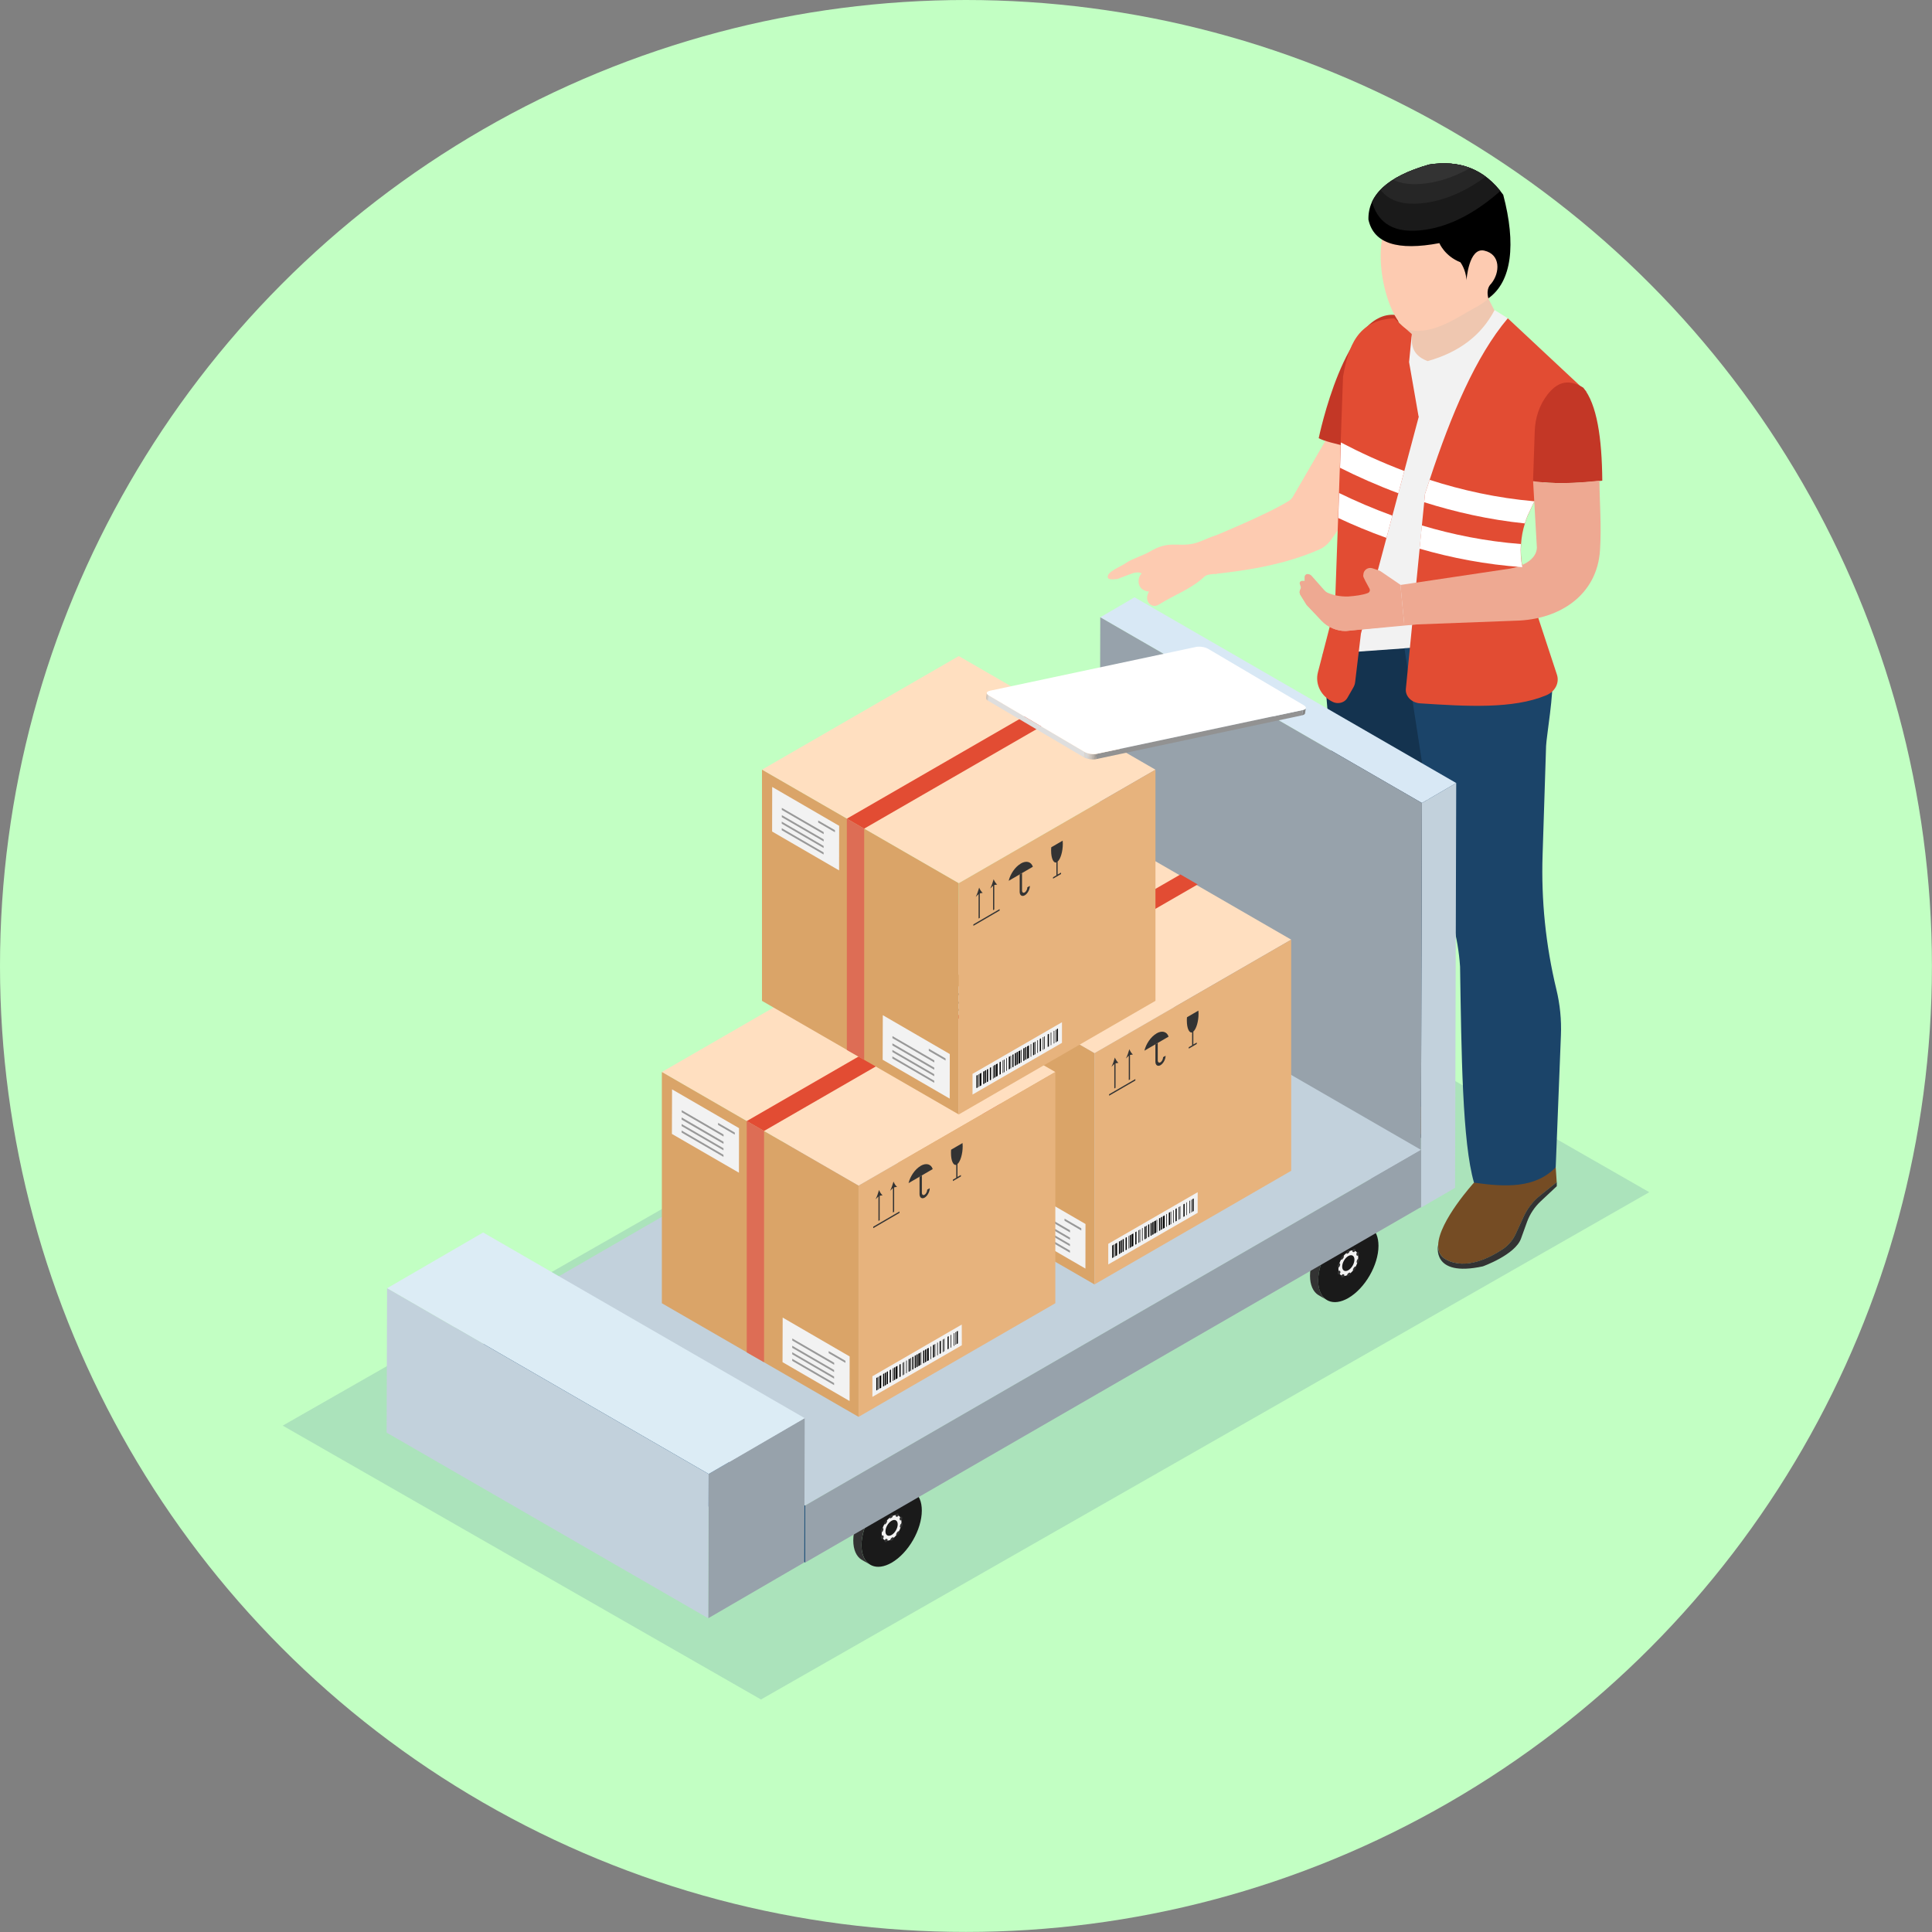 <?xml version="1.0" encoding="UTF-8"?>
<svg xmlns="http://www.w3.org/2000/svg" xmlns:xlink="http://www.w3.org/1999/xlink" viewBox="0 0 270.89 270.89">
  <rect x="0" y="0" width="270.89" height="270.89" fill="#808080" stroke="none"/>
  <defs>
    <style>
      .cls-1 {
        fill: none;
      }

      .cls-2 {
        clip-path: url(#clippath);
      }

      .cls-3 {
        fill: #f2f2f2;
      }

      .cls-4 {
        fill: #ffdfc0;
      }

      .cls-5 {
        fill: #e7b37d;
      }

      .cls-6 {
        fill: #eea992;
      }

      .cls-7 {
        fill: #fff;
      }

      .cls-8 {
        fill: #999;
      }

      .cls-9 {
        fill: #97a2ab;
      }

      .cls-10 {
        fill: #929292;
      }

      .cls-11 {
        fill: #c2d1dc;
      }

      .cls-12 {
        fill: #8a8a8a;
      }

      .cls-13 {
        fill: #b8b8b8;
      }

      .cls-14 {
        fill: #9e9e9e;
      }

      .cls-15 {
        fill: #c2c2c2;
      }

      .cls-16 {
        fill: #b3b3b3;
      }

      .cls-17 {
        fill: #8f8f8f;
      }

      .cls-18, .cls-19 {
        fill: #c33726;
      }

      .cls-20, .cls-21 {
        fill: #333;
      }

      .cls-22 {
        fill: #858585;
      }

      .cls-23 {
        fill: #bdbdbd;
      }

      .cls-24 {
        fill: #daa468;
      }

      .cls-25 {
        fill: #ccc;
      }

      .cls-26 {
        fill: #c7c7c7;
      }

      .cls-27 {
        fill: #dedede;
      }

      .cls-28 {
        fill: #dcecf5;
      }

      .cls-29 {
        fill: #d1d1d1;
      }

      .cls-30 {
        fill: #c2ffc3;
      }

      .cls-31 {
        fill: #d6d6d6;
      }

      .cls-32 {
        fill: #dd6d55;
      }

      .cls-33 {
        fill: #d8e8f5;
      }

      .cls-34 {
        fill: #e24c33;
      }

      .cls-35 {
        fill: #adadad;
      }

      .cls-36 {
        fill: #a8a8a8;
      }

      .cls-37 {
        fill: #124673;
      }

      .cls-38 {
        fill: #14334f;
      }

      .cls-39 {
        fill: #1b4469;
      }

      .cls-40, .cls-41 {
        fill: #1a1a1a;
      }

      .cls-42 {
        fill: #a3a3a3;
      }

      .cls-43 {
        fill: #949494;
      }

      .cls-44 {
        fill: #754c24;
      }

      .cls-45 {
        fill: #5f83a1;
        mix-blend-mode: multiply;
        opacity: .22;
      }

      .cls-46 {
        clip-path: url(#clippath-1);
      }

      .cls-47 {
        clip-path: url(#clippath-3);
      }

      .cls-48 {
        clip-path: url(#clippath-2);
      }

      .cls-49 {
        fill: #262626;
      }

      .cls-49, .cls-41, .cls-21, .cls-19, .cls-50, .cls-51, .cls-52 {
        fill-rule: evenodd;
      }

      .cls-50 {
        fill: #efc7b0;
      }

      .cls-51 {
        fill: #fdcbb1;
      }

      .cls-53 {
        isolation: isolate;
      }

      .cls-54 {
        clip-rule: evenodd;
      }
    </style>
    <clipPath id="clippath">
      <path class="cls-54" d="m201.82,34.1s.75,1.81,2.94,2.67c0,0,.78,1,.86,2.52,0,0,.31-4.64,2.49-4.15,2.32.52,2.22,3.09.99,4.61-.12.15-.77.65-.42,2.08,3.31-2.33,3.92-7.61,2.09-14.52-2.66-3.7-6.2-4.89-10.38-4.24-5.9,1.68-8.59,4.3-8.52,7.72.73,3.37,4.12,4.4,9.95,3.3h0Z"/>
    </clipPath>
    <clipPath id="clippath-1">
      <path class="cls-1" d="m182.99,100.01l.1-.74c-.02.13-.16.23-.43.29l-.1.74c.27-.06.41-.16.43-.29Z"/>
    </clipPath>
    <clipPath id="clippath-2">
      <path class="cls-1" d="m138.36,97.15l-.1.74c-.02.11.08.24.28.37l.1-.74c-.2-.12-.3-.25-.28-.37Z"/>
    </clipPath>
    <clipPath id="clippath-3">
      <path class="cls-1" d="m152.07,105.44l-.1.74c.43.25,1.2.37,1.71.26l.1-.74c-.51.11-1.27,0-1.71-.26Z"/>
    </clipPath>
  </defs>
  <g class="cls-53">
    <g id="_レイヤー_2" data-name="レイヤー 2">
      <g id="_レイヤー_1-2" data-name="レイヤー 1">
        <g>
          <circle class="cls-30" cx="135.44" cy="135.44" r="135.44"/>
          <g>
            <polygon class="cls-45" points="106.7 238.29 39.64 199.89 164.19 128.75 231.25 167.16 106.7 238.29"/>
            <g>
              <g>
                <path class="cls-51" d="m168.79,75.77l1.55,4.7c4.83-.51,10.02-1.38,14.67-3.44.64-.29,1.18-.74,1.59-1.31,3.27-4.6,4.49-6.45,6.98-11.85,1.43-3.11,4.55-7.5-1.4-9.73-3.05-1.14-4.82,5.08-6.17,7.37,0,0-3.78,6.5-4.72,8.12-.14.24-.33.44-.56.59-3.22,2.01-10.94,5.13-11.95,5.55h0Z"/>
                <path class="cls-19" d="m195.73,44.17c.78,1.75,1.36,4.49,1.49,7.95.22,5.73-1.94,10.02-3.04,11.88-1.7-.42-3.42-.95-5.21-1.37-1.75-.41-3.31-.78-4.07-1.19,0,0,3.73-18.2,10.82-17.27Z"/>
                <path class="cls-51" d="m167.25,76.24c-2.25.45-3.35-.51-6.1,1.14-.71.43-2.52,1.02-3.2,1.51-.87.63-2.82,1.27-2.62,2.09.13.55,2.02-.01,1.21.27-.32.11,2.1-.83,2.43-.92.36-.09.85-.12,1.11.09-.62.49-.82,2.35,1.03,2.53-.81,1.29.34,2.47,1.37,1.82,2.44-1.52,4.39-2.08,6.44-3.95.6-.55,2.39-.09,2.19-.87-.22-.87.51-4.16-.19-4.79-.44-.39-2.26.79-3.67,1.08h0Z"/>
              </g>
              <g>
                <g>
                  <g>
                    <path class="cls-50" d="m207.5,39.54l2.06,4.03-.88,9.19-14.08.25s1.21-5.65,1.29-5.85c.08-.2,4.46-7.5,4.58-7.5s7.04-.12,7.04-.12Z"/>
                    <path class="cls-3" d="m213.74,48.92l-2.34-4.3-1.84-1.15c-1.89,3.63-5.08,5.95-9.38,7.16-1.55-.57-2.43-1.64-2.2-3.58-2.09,3.6-3.75,9.15-5.24,15.5-.26,1.13-.43,2.28-.49,3.44l-3.35,27.53,16.99,4.01,7.84-48.61Z"/>
                    <g>
                      <path class="cls-44" d="m218.28,165.77l-2.29,1.83c-1,.8-1.81,1.83-2.35,3l-1.12,2.44c-.4.86-1.02,1.59-1.81,2.12-1.8,1.2-5.18,2.95-7.95,1.45-.83-.45-1.14-1.18-1.11-2.06.1-3.32,5.02-8.73,5.02-8.73l2.48-2.1,8.98-.05.14,2.1Z"/>
                      <path class="cls-20" d="m218.28,165.77v.55l-2.27,2.13c-.84.79-1.49,1.76-1.89,2.84-.24.66-.53,1.46-.85,2.36-.81,2.29-5.36,3.91-5.36,3.91-7.32,1.58-6.27-3.01-6.27-3.01h0c-.03.87.28,1.6,1.11,2.05,2.76,1.5,6.15-.25,7.95-1.45.79-.53,1.41-1.26,1.81-2.12l1.12-2.44c.54-1.17,1.34-2.2,2.35-3l2.29-1.83Z"/>
                    </g>
                    <g>
                      <path class="cls-20" d="m200.16,157.44l-.42,1.55c-.07.28-.29.5-.57.57l-4.16,1.13c-1.25.36-2.43,1.01-3.43,1.9-.61.54-1.35,1.22-2.17,1.96-2.09,1.92-7.35,1.15-7.35,1.15-7.86-2.29-4.22-6.44-4.22-6.44h.01c-.54.88-.66,1.8-.13,2.7,1.76,3.01,5.99,3.03,8.39,2.76,1.06-.12,2.07-.53,2.94-1.2l2.47-1.9c1.19-.91,2.54-1.54,3.96-1.83l4.68-2.37Z"/>
                      <path class="cls-44" d="m198.71,159.16l-3.23.66c-1.42.29-2.78.91-3.96,1.83l-2.47,1.9c-.87.67-1.89,1.09-2.94,1.2-2.4.27-6.63.25-8.39-2.76-.53-.9-.4-1.82.13-2.71,2.01-3.36,9.81-6.27,9.81-6.27l3.57-.83,8.76,2.8c.4,2.15.32,3.87-1.27,4.18Z"/>
                    </g>
                    <path class="cls-38" d="m186.43,153.98c4.56,1.81,9.08,2.17,13.56,1l1.12-24.24c.02-.42.02-.84,0-1.26l-2.16-38.72-13.47.96,2.29,27.51c.25,3.05.29,6.12.12,9.18l-1.46,25.59Z"/>
                    <path class="cls-39" d="m206.67,165.82c4.39.63,8.59.82,11.46-2.15l.73-18.52c.09-2.16-.13-4.33-.64-6.43h0c-1.49-6.17-2.14-12.51-1.93-18.85l.49-15.28c.04-1.2,1.17-7.97.79-9.11l-.97-4.77-19.68.18,4.87,31.66,1.9,6.88c.55,2,.89,4.04,1.03,6.11.19,12.17.32,24.67,1.95,30.27Z"/>
                    <path class="cls-34" d="m218.3,94.59c.38,1.15-.25,2.38-1.5,2.9-4.68,1.95-11.16,1.55-17.66,1.13-1.22-.08-2.13-1-2.02-2.05l1.93-19.63.32-3.26.03-.35.29-2.91.11-1.16c.21-.67.43-1.33.65-1.98,3.04-9.21,6.48-17.34,10.96-22.65l11.01,10.29-7.27,15.37-.97,2.05c-.14.35-.27.7-.37,1.05-.3.95-.48,1.92-.54,2.89-.08,1.08-.01,2.17.19,3.24.1.54.24,1.07.41,1.6l4.43,13.47Z"/>
                    <path class="cls-34" d="m198.94,58.38l-2.04,7.66-.83,3.12-.84,3.14-.83,3.12-3.58,13.42-.81,6.78c-.03.28-.12.55-.27.8l-.82,1.43c-.27.47-.78.73-1.33.73-.23,0-.47-.05-.69-.15-1.67-.79-2.54-2.5-2.11-4.17l2.39-9.22.44-12.4.12-3.5.12-3.54.12-3.55.33-9.26c.75-4.16,1.97-7.9,7.16-8.16l2.48,2.21-.38,3.93,1.33,7.62Z"/>
                    <path class="cls-18" d="m224.66,67.4c-.05-6-.75-10.72-2.66-13.04-2.23-1.39-3.76-.65-5.02.96-1.14,1.46-1.73,3.28-1.79,5.13l-.24,7.02c2.85.41,6.15.32,9.7-.07Z"/>
                    <path class="cls-6" d="m214.96,67.47l.53,9.32c-.06,1.75-2.19,2.7-3.93,2.96l-15.2,2.27.54,5.6,15.61-.59c6.24-.14,11.43-3.65,11.83-9.88.22-3.47-.06-6.77-.08-9.75-3.55.38-6.44.48-9.29.07Z"/>
                    <g>
                      <path class="cls-7" d="m187.76,69.13c2.3,1.12,4.8,2.2,7.47,3.17l-.83,3.12c-2.4-.86-4.65-1.8-6.76-2.79l.12-3.5Z"/>
                      <path class="cls-7" d="m213.45,79.52c-5.12-.36-9.96-1.3-14.41-2.59l.32-3.26c4.28,1.28,8.95,2.23,13.89,2.61-.08,1.08-.01,2.17.19,3.24Z"/>
                    </g>
                    <g>
                      <path class="cls-6" d="m196.36,82.01l.54,5.6-8.21.87c-1.28,0-2.51-.53-3.39-1.46l-2.1-2.22-.86-1.39c-.08-.12-.11-.26-.11-.39s.03-.26.1-.37c.04-.06.06-.13.06-.2,0-.07,0-.13-.02-.2l-.12-.37c-.07-.21.08-.43.31-.43h.36v-.55c0-.22.18-.41.41-.41s.45.1.59.27l1.76,1.99c.13.15.29.28.47.36.8.36,1.75.54,2.83.53,1.1-.08,2.09-.21,2.81-.49.25-.1.35-.38.23-.61-.33-.59-.92-1.67-.88-1.8,0-.03.01-.1.02-.18.02-.64.66-1.08,1.27-.88l.88.29c.12.04.23.1.33.17l2.76,1.88Z"/>
                      <path class="cls-6" d="m198.65,87.55l-9.97.93c-1.28,0-2.51-.53-3.39-1.46l-2.1-2.22-.86-1.39c-.08-.12-.11-.26-.11-.39s.03-.26.1-.37c.04-.06.06-.13.06-.2.16-.04.33-.05.5,0,.64.16.84.95,1.22,1.72,0,0,.9,1.83,2.87,3.08,1.23.78,2.26.7,5.19.5,1.14-.08,4.79-.25,6.5-.2Z"/>
                    </g>
                    <g>
                      <path class="cls-7" d="m188.01,62.04c2.66,1.39,5.64,2.77,8.89,4l-.83,3.12c-2.95-1.1-5.69-2.32-8.18-3.57l.12-3.55Z"/>
                      <path class="cls-7" d="m215.14,70.29l-.97,2.05c-.14.35-.27.7-.37,1.05-5.04-.52-9.77-1.6-14.11-2.97l.11-1.16c.21-.67.43-1.33.65-1.98,4.5,1.45,9.43,2.55,14.7,3.01Z"/>
                    </g>
                  </g>
                  <g>
                    <g>
                      <path class="cls-20" d="m119.64,216c0,1.3.44,2.23,1.16,2.69h.02s.17.11.17.11l.86.49c-.12-.09-.23-.19-.34-.31-.18-.2-.33-.45-.44-.73-.18-.43-.28-.96-.28-1.58,0-2.7,1.89-5.97,4.23-7.32.5-.29.98-.47,1.42-.54.33-.05.65-.05.93,0,.16.03.31.08.45.14l-.81-.47h-.02s-.27-.17-.27-.17c-.75-.36-1.75-.27-2.85.37-2.34,1.35-4.23,4.63-4.23,7.32Z"/>
                      <path class="cls-40" d="m120.79,216.66c0,.61.1,1.14.28,1.58.12.29.26.53.44.73.11.12.22.22.34.31.13.09.26.17.4.23.74.32,1.71.21,2.77-.4,2.34-1.35,4.23-4.63,4.23-7.32,0-1.24-.4-2.14-1.06-2.62-.12-.08-.24-.16-.37-.21-.14-.06-.29-.11-.45-.14-.29-.06-.6-.06-.93,0-.44.07-.92.25-1.42.54-2.33,1.35-4.23,4.62-4.23,7.32Z"/>
                      <g>
                        <path class="cls-3" d="m125.01,215.83c.77-.44,1.39-1.52,1.39-2.41s-.62-1.25-1.39-.8c-.77.44-1.39,1.52-1.39,2.41s.62,1.25,1.39.8Z"/>
                        <path class="cls-20" d="m124.84,215.93c0-.11.08-.24.17-.3.03-.02.06-.04.1-.06.1-.07.18-.03.18.08,0,.11-.06.24-.16.3-.04.03-.08.05-.12.08h0c-.1.06-.17.01-.17-.1Zm-.65.3s-.07-.01-.1-.02c-.08-.02-.09-.14-.04-.26.06-.12.16-.2.24-.18.03,0,.05.01.08.02.08.01.11.12.06.24-.03.08-.09.15-.15.18-.03.02-.06.03-.09.02Zm1.5-.98c-.06-.06-.04-.19.04-.3.03-.04.05-.07.07-.11.07-.11.18-.17.24-.12.06.05.05.18-.02.29-.03.05-.06.1-.1.14-.03.04-.07.08-.1.1-.05.03-.11.03-.14,0Zm-2.12.5s-.03-.07-.04-.11c-.03-.09.02-.23.11-.31.09-.09.19-.08.22,0,0,.03.02.06.03.08.04.08,0,.22-.09.31-.02.02-.04.04-.07.05-.07.04-.13.03-.16-.03Zm2.72-1.57c-.09.02-.14-.07-.11-.19,0-.04.02-.08.03-.12.02-.12.11-.24.21-.27.09-.03.15.05.13.17,0,.05-.02.1-.03.16-.02.1-.09.19-.16.23-.02.01-.04.02-.05.02Zm-2.66.66c-.09.03-.15-.05-.13-.17,0-.05.02-.1.03-.16.03-.12.13-.23.22-.25.09-.02.14.07.11.19,0,.04-.02.08-.03.12-.02.1-.09.2-.17.25-.01,0-.03.01-.04.02Zm2.55-1.72s-.02-.06-.03-.09c-.04-.08,0-.22.09-.31.09-.09.19-.1.22-.02.02.03.03.07.04.11.03.09-.02.23-.11.31-.02.02-.04.03-.05.04-.07.04-.14.03-.16-.04Zm-2.19.6c-.06-.05-.05-.18.02-.29.03-.05.06-.1.1-.14.08-.11.18-.15.24-.09.06.06.04.19-.04.3-.03.04-.05.07-.08.11-.03.05-.07.09-.11.11-.05.03-.1.03-.13,0Zm1.75-1.05s-.05-.01-.08-.02c-.08-.01-.11-.12-.06-.24.05-.12.16-.21.24-.2.03,0,.07.01.1.02.08.02.09.13.04.26-.03.07-.09.13-.14.16-.04.02-.07.03-.1.02Zm-1,.13c0-.11.06-.24.16-.31.04-.03.09-.06.12-.08.1-.05.17-.01.17.1,0,.1-.07.23-.16.29h-.02s-.06.05-.09.07c0,0,0,0-.01,0-.09.05-.16.02-.17-.08Z"/>
                      </g>
                      <path class="cls-40" d="m125.01,215.22c.47-.27.86-.94.86-1.49s-.39-.77-.86-.5c-.47.27-.86.94-.86,1.49s.39.77.86.5Z"/>
                    </g>
                    <g>
                      <path class="cls-20" d="m183.68,178.89c0,1.3.44,2.23,1.16,2.69h.02s.17.11.17.11l.86.49c-.12-.09-.23-.19-.34-.31-.18-.2-.33-.45-.44-.73-.18-.43-.28-.96-.28-1.58,0-2.7,1.89-5.97,4.23-7.32.5-.29.98-.47,1.42-.54.33-.05.65-.05.93,0,.16.03.31.08.45.14l-.81-.47h-.02s-.27-.17-.27-.17c-.75-.36-1.75-.27-2.85.37-2.34,1.35-4.23,4.63-4.23,7.32Z"/>
                      <path class="cls-40" d="m184.82,179.55c0,.61.1,1.14.28,1.58.12.29.26.53.44.73.11.12.22.22.34.31.13.09.26.17.4.23.74.32,1.71.21,2.77-.4,2.34-1.35,4.23-4.63,4.23-7.32,0-1.24-.4-2.14-1.06-2.62-.12-.08-.24-.16-.37-.21-.14-.06-.29-.11-.45-.14-.29-.06-.6-.06-.93,0-.44.07-.92.25-1.42.54-2.33,1.35-4.23,4.62-4.23,7.32Z"/>
                      <g>
                        <path class="cls-3" d="m189.05,178.72c.77-.44,1.39-1.52,1.39-2.41s-.62-1.25-1.39-.8c-.77.44-1.39,1.52-1.39,2.41s.62,1.25,1.39.8Z"/>
                        <path class="cls-20" d="m188.88,178.82c0-.11.08-.24.17-.3.03-.02.06-.04.1-.06.1-.07.18-.03.18.08,0,.11-.06.24-.16.3-.04.03-.08.05-.12.08h0c-.1.06-.17.01-.17-.1Zm-.65.3s-.07-.01-.1-.02c-.08-.02-.09-.14-.04-.26.06-.12.16-.2.24-.18.03,0,.05.01.08.02.08.01.11.12.06.24-.03.08-.09.15-.15.18-.03.02-.06.03-.09.02Zm1.5-.98c-.06-.06-.04-.19.04-.3.03-.04.05-.07.07-.11.07-.11.18-.17.24-.12.06.05.05.18-.02.29-.03.05-.06.1-.1.14-.03.04-.07.08-.1.1-.05.03-.11.03-.14,0Zm-2.12.5s-.03-.07-.04-.11c-.03-.09.02-.23.11-.31.09-.09.19-.08.22,0,0,.03.02.06.03.08.04.08,0,.22-.09.31-.02.02-.04.04-.07.05-.07.04-.13.03-.16-.03Zm2.72-1.57c-.09.02-.14-.07-.11-.19,0-.04.02-.08.03-.12.02-.12.11-.24.21-.27.09-.03.15.05.13.17,0,.05-.02.1-.03.16-.02.1-.09.19-.16.23-.02.01-.04.02-.05.02Zm-2.66.66c-.09.03-.15-.05-.13-.17,0-.05.02-.1.03-.16.03-.12.13-.23.22-.25.09-.02.14.07.11.19,0,.04-.02.08-.03.12-.02.1-.09.2-.17.25-.01,0-.03.01-.04.02Zm2.55-1.72s-.02-.06-.03-.09c-.04-.08,0-.22.09-.31.09-.09.19-.1.22-.02.02.03.03.07.04.11.03.09-.02.23-.11.31-.02.02-.04.03-.05.04-.07.04-.14.03-.16-.04Zm-2.19.6c-.06-.05-.05-.18.02-.29.03-.05.06-.1.1-.14.08-.11.18-.15.24-.09.06.06.04.19-.04.3-.03.04-.05.07-.08.11-.03.05-.07.09-.11.11-.05.03-.1.03-.13,0Zm1.75-1.05s-.05-.01-.08-.02c-.08-.01-.11-.12-.06-.24.05-.12.16-.21.24-.2.03,0,.07.01.1.02.08.02.09.13.04.26-.03.07-.09.13-.14.16-.04.02-.07.03-.1.02Zm-1,.13c0-.11.06-.24.16-.3.04-.03.09-.06.12-.08.1-.05.17-.01.17.1,0,.1-.07.23-.16.29h-.02s-.06.05-.09.07c0,0,0,0-.01,0-.09.05-.16.02-.17-.08Z"/>
                      </g>
                      <path class="cls-40" d="m189.05,178.1c.47-.27.86-.94.86-1.49s-.39-.77-.86-.5c-.47.27-.86.94-.86,1.49s.39.77.86.5Z"/>
                    </g>
                    <polygon class="cls-37" points="67.8 185.05 67.8 193.05 112.9 219.09 112.9 211.09 74.73 189.05 67.8 185.05"/>
                    <g class="cls-53">
                      <polygon class="cls-11" points="199.21 169.34 204.02 166.55 204.18 109.79 199.37 112.59 199.21 169.34"/>
                      <polygon class="cls-33" points="199.37 112.59 204.18 109.79 159.08 83.75 154.27 86.55 199.37 112.59"/>
                      <polygon class="cls-9" points="154.27 86.55 154.11 143.31 199.21 169.34 199.37 112.59 154.27 86.55"/>
                    </g>
                    <polygon class="cls-11" points="67.8 185.05 74.73 189.05 112.9 211.09 192.31 165.23 199.25 161.23 154.15 135.19 67.8 185.05"/>
                    <polygon class="cls-9" points="112.9 211.09 112.9 219.09 199.25 169.24 199.25 161.23 192.31 165.23 112.9 211.09"/>
                    <g class="cls-53">
                      <polygon class="cls-9" points="99.3 226.9 112.77 219.07 112.83 198.84 99.36 206.67 99.3 226.9"/>
                      <polygon class="cls-28" points="99.36 206.67 112.83 198.84 67.74 172.81 54.27 180.63 99.36 206.67"/>
                      <polygon class="cls-11" points="54.27 180.63 54.21 200.87 99.3 226.9 99.36 206.67 54.27 180.63"/>
                    </g>
                  </g>
                  <g>
                    <path class="cls-51" d="m210.92,36.88s.68,3.8-4.2,6.32c-2.08,1.08-5.63,3.77-9.06,3.08-2.89-.59-5.6-10.64-3.07-15.15,2.44-4.33,11.64-1.61,11.64-1.61l4.68,7.35h0Z"/>
                    <g>
                      <path class="cls-52" d="m201.82,34.1s.75,1.81,2.94,2.67c0,0,.78,1,.86,2.52,0,0,.31-4.64,2.49-4.15,2.32.52,2.22,3.09.99,4.61-.12.15-.77.65-.42,2.08,3.31-2.33,3.92-7.61,2.09-14.52-2.66-3.7-6.2-4.89-10.38-4.24-5.9,1.68-8.59,4.3-8.52,7.72.73,3.37,4.12,4.4,9.95,3.3h0Z"/>
                      <g class="cls-2">
                        <path class="cls-41" d="m192.28,23.44s-1.94,9.17,6.03,8.91c7.97-.25,14.2-7.74,14.2-7.74l-6.62-4.49-13.6,3.32h0Z"/>
                        <path class="cls-49" d="m192.45,19.65s-1.94,9.17,6.03,8.91c7.97-.25,14.2-7.74,14.2-7.74l-6.62-4.49-13.6,3.32h0Z"/>
                        <path class="cls-21" d="m192.63,16.91s-1.94,9.17,6.03,8.91c7.97-.25,14.2-7.74,14.2-7.74l-6.62-4.49-13.6,3.32h0Z"/>
                      </g>
                    </g>
                  </g>
                </g>
                <g>
                  <g>
                    <polygon class="cls-4" points="125.87 131.75 153.46 147.67 181.04 131.75 153.46 115.82 125.87 131.75"/>
                    <polygon class="cls-24" points="125.87 131.75 125.87 164.16 153.46 180.09 153.46 147.67 125.87 131.75"/>
                    <polygon class="cls-5" points="153.46 147.67 153.46 180.09 181.04 164.16 181.04 131.75 153.46 147.67"/>
                    <g>
                      <path class="cls-20" d="m162.15,144.9c.79-.46,1.47-.25,1.7.45l-3.39,1.97c.23-.96.9-1.95,1.69-2.41Z"/>
                      <path class="cls-20" d="m162.33,146.23v2.43c0,.28.17.41.38.29.2-.12.37-.44.37-.72l.35-.2c0,.5-.32,1.09-.71,1.32-.4.23-.72,0-.72-.49v-2.43s.34-.2.34-.2Z"/>
                      <path class="cls-20" d="m167.15,144.75c-.41.13-.74-.56-.74-1.64,0-.16,0-.32.02-.48l1.6-.93c.01.14.02.29.02.45,0,1.07-.32,2.14-.73,2.49v1.81s.48-.27.48-.27v.2s-1.12.65-1.12.65v-.2s.47-.27.47-.27v-1.81Z"/>
                      <g>
                        <polygon class="cls-20" points="155.51 153.63 159.19 151.5 159.19 151.3 155.51 153.43 155.51 153.63"/>
                        <g>
                          <path class="cls-20" d="m157.86,148.43c.2-.38.38-.91.49-1.32.11.28.3.59.5.74l-.41.07v3.43s-.17.1-.17.1v-3.43s-.42.41-.42.41Z"/>
                          <path class="cls-20" d="m155.83,149.6c.2-.38.38-.91.49-1.32.11.28.3.59.5.74l-.41.07v3.43s-.17.1-.17.1v-3.43s-.42.41-.42.41Z"/>
                        </g>
                      </g>
                    </g>
                    <g>
                      <polygon class="cls-3" points="155.39 177.29 167.93 170.05 167.93 167.16 155.39 174.4 155.39 177.29"/>
                      <g id="barcode">
                        <polygon points="167.21 169.89 167.37 169.8 167.37 168.04 167.21 168.13 167.21 169.89"/>
                        <polygon points="165.93 170.63 166.1 170.53 166.1 168.77 165.93 168.87 165.93 170.63"/>
                        <polygon points="164.82 171.27 164.99 171.17 164.99 169.41 164.82 169.51 164.82 171.27"/>
                        <polygon points="163.88 171.81 164.05 171.72 164.05 169.96 163.88 170.05 163.88 171.81"/>
                        <polygon points="162.78 172.45 162.94 172.36 162.94 170.6 162.78 170.69 162.78 172.45"/>
                        <polygon points="162.52 172.6 162.68 172.51 162.68 170.75 162.51 170.84 162.52 172.6"/>
                        <polygon points="161.57 173.15 161.74 173.05 161.74 171.29 161.57 171.39 161.57 173.15"/>
                        <polygon points="161.32 173.29 161.49 173.2 161.49 171.44 161.32 171.53 161.32 173.29"/>
                        <polygon points="160.98 173.49 161.14 173.4 161.14 171.64 160.98 171.73 160.98 173.49"/>
                        <polygon points="160.47 173.78 160.64 173.69 160.64 171.93 160.47 172.02 160.47 173.78"/>
                        <polygon points="159.18 174.53 159.35 174.43 159.35 172.67 159.18 172.77 159.18 174.53"/>
                        <polygon points="158.42 174.97 158.58 174.87 158.58 173.11 158.42 173.21 158.42 174.97"/>
                        <polygon points="157.82 175.31 157.99 175.22 157.99 173.46 157.82 173.55 157.82 175.31"/>
                        <polygon points="157.4 175.55 157.57 175.46 157.57 173.7 157.4 173.79 157.4 175.55"/>
                        <polygon points="157.14 175.71 157.3 175.61 157.3 173.85 157.14 173.95 157.14 175.71"/>
                        <polygon points="156.89 175.85 157.06 175.76 157.06 174 156.89 174.09 156.89 175.85"/>
                        <polygon points="155.94 176.4 156.11 176.3 156.11 174.54 155.94 174.64 155.94 176.4"/>
                        <polygon points="167.04 170 167.12 169.96 167.12 168.18 167.04 168.23 167.04 170"/>
                        <polygon points="166.78 170.15 166.86 170.11 166.86 168.33 166.78 168.38 166.78 170.15"/>
                        <polygon points="166.36 170.4 166.43 170.35 166.43 168.58 166.36 168.62 166.36 170.4"/>
                        <polygon points="165.42 170.94 165.5 170.89 165.5 169.12 165.42 169.16 165.42 170.94"/>
                        <polygon points="165.25 171.03 165.33 170.99 165.33 169.21 165.25 169.26 165.25 171.03"/>
                        <polygon points="164.48 171.48 164.56 171.43 164.56 169.66 164.48 169.71 164.48 171.48"/>
                        <polygon points="164.13 171.68 164.21 171.64 164.21 169.86 164.13 169.91 164.13 171.68"/>
                        <polygon points="163.54 172.02 163.62 171.98 163.62 170.2 163.54 170.25 163.54 172.02"/>
                        <polygon points="162.17 172.81 162.25 172.77 162.25 171 162.17 171.04 162.17 172.81"/>
                        <polygon points="160.72 173.65 160.8 173.61 160.8 171.83 160.72 171.88 160.72 173.65"/>
                        <polygon points="160.13 173.99 160.21 173.95 160.21 172.17 160.13 172.22 160.13 173.99"/>
                        <polygon points="159.79 174.19 159.87 174.15 159.87 172.37 159.79 172.42 159.79 174.19"/>
                        <polygon points="159.62 174.29 159.7 174.24 159.7 172.47 159.62 172.51 159.62 174.29"/>
                        <polygon points="158.25 175.08 158.33 175.03 158.33 173.26 158.25 173.31 158.25 175.08"/>
                        <polygon points="156.2 176.26 156.28 176.22 156.28 174.45 156.2 174.49 156.2 176.26"/>
                        <polygon points="163.05 172.29 163.3 172.15 163.3 170.4 163.05 170.55 163.05 172.29"/>
                        <polygon points="161.83 173 162.08 172.85 162.08 171.11 161.83 171.25 161.83 173"/>
                        <polygon points="158.66 174.83 158.91 174.68 158.91 172.94 158.66 173.08 158.66 174.83"/>
                        <polygon points="156.39 176.14 156.63 176 156.63 174.25 156.38 174.4 156.39 176.14"/>
                      </g>
                    </g>
                    <g>
                      <polyline class="cls-34" points="140.19 140.02 167.93 124.01 165.51 122.61 137.77 138.62"/>
                      <polygon class="cls-32" points="137.77 171.05 140.2 172.43 140.2 140.01 137.77 138.62 137.77 171.05"/>
                    </g>
                    <g>
                      <polygon class="cls-3" points="127.29 140.42 136.68 145.87 136.69 139.62 127.3 134.17 127.29 140.42"/>
                      <g>
                        <polygon class="cls-8" points="133.75 139.16 136.1 140.52 136.1 140.23 133.75 138.87 133.75 139.16"/>
                        <polygon class="cls-8" points="128.65 137.39 134.52 140.79 134.52 140.5 128.65 137.1 128.65 137.39"/>
                        <polygon class="cls-8" points="128.65 138.41 134.52 141.81 134.52 141.52 128.65 138.12 128.65 138.41"/>
                        <polygon class="cls-8" points="128.64 139.32 134.51 142.73 134.52 142.43 128.65 139.03 128.64 139.32"/>
                        <polygon class="cls-8" points="128.64 140.24 134.51 143.64 134.51 143.35 128.64 139.94 128.64 140.24"/>
                      </g>
                    </g>
                    <g>
                      <polygon class="cls-3" points="142.79 172.42 152.19 177.87 152.2 171.62 142.81 166.17 142.79 172.42"/>
                      <g>
                        <polygon class="cls-8" points="149.26 171.16 151.61 172.53 151.61 172.23 149.26 170.87 149.26 171.16"/>
                        <polygon class="cls-8" points="144.16 169.39 150.03 172.8 150.03 172.5 144.16 169.1 144.16 169.39"/>
                        <polygon class="cls-8" points="144.15 170.41 150.02 173.82 150.03 173.53 144.16 170.12 144.15 170.41"/>
                        <polygon class="cls-8" points="144.15 171.33 150.02 174.73 150.02 174.44 144.15 171.03 144.15 171.33"/>
                        <polygon class="cls-8" points="144.15 172.24 150.02 175.65 150.02 175.35 144.15 171.95 144.15 172.24"/>
                      </g>
                    </g>
                  </g>
                  <g>
                    <polygon class="cls-4" points="92.8 150.31 120.38 166.24 147.97 150.31 120.38 134.39 92.8 150.31"/>
                    <polygon class="cls-24" points="92.8 150.31 92.8 182.73 120.38 198.66 120.38 166.24 92.8 150.31"/>
                    <polygon class="cls-5" points="120.38 166.24 120.38 198.66 147.97 182.73 147.97 150.31 120.38 166.24"/>
                    <g>
                      <path class="cls-20" d="m129.08,163.47c.79-.46,1.47-.25,1.7.45l-3.39,1.97c.23-.96.9-1.95,1.69-2.41Z"/>
                      <path class="cls-20" d="m129.26,164.8v2.43c0,.28.17.41.38.29.2-.12.37-.44.37-.72l.35-.2c0,.5-.32,1.09-.71,1.32s-.72,0-.72-.49v-2.43s.34-.2.34-.2Z"/>
                      <path class="cls-20" d="m134.08,163.32c-.41.13-.74-.56-.74-1.64,0-.16,0-.32.02-.48l1.6-.93c.01.14.02.29.02.45,0,1.07-.32,2.14-.73,2.49v1.81s.48-.27.48-.27v.2s-1.12.65-1.12.65v-.2s.47-.27.47-.27v-1.81Z"/>
                      <g>
                        <polygon class="cls-20" points="122.44 172.2 126.12 170.06 126.12 169.86 122.44 172 122.44 172.2"/>
                        <g>
                          <path class="cls-20" d="m124.79,166.99c.2-.38.38-.91.49-1.32.11.28.3.59.5.74l-.41.07v3.43s-.17.1-.17.1v-3.43s-.42.41-.42.41Z"/>
                          <path class="cls-20" d="m122.76,168.17c.2-.38.38-.91.49-1.32.11.28.3.59.5.74l-.41.07v3.43s-.17.1-.17.1v-3.43s-.42.41-.42.41Z"/>
                        </g>
                      </g>
                    </g>
                    <g>
                      <polygon class="cls-3" points="122.32 195.86 134.86 188.62 134.85 185.72 122.32 192.97 122.32 195.86"/>
                      <g id="barcode-2" data-name="barcode">
                        <polygon points="134.13 188.46 134.3 188.36 134.3 186.6 134.13 186.7 134.13 188.46"/>
                        <polygon points="132.86 189.2 133.02 189.1 133.02 187.34 132.86 187.44 132.86 189.2"/>
                        <polygon points="131.75 189.84 131.92 189.74 131.92 187.98 131.75 188.08 131.75 189.84"/>
                        <polygon points="130.81 190.38 130.98 190.28 130.98 188.52 130.81 188.62 130.81 190.38"/>
                        <polygon points="129.7 191.02 129.87 190.92 129.87 189.16 129.7 189.26 129.7 191.02"/>
                        <polygon points="129.44 191.17 129.61 191.07 129.61 189.31 129.44 189.41 129.44 191.17"/>
                        <polygon points="128.5 191.71 128.67 191.62 128.67 189.86 128.5 189.95 128.5 191.71"/>
                        <polygon points="128.25 191.86 128.42 191.76 128.42 190 128.25 190.1 128.25 191.86"/>
                        <polygon points="127.91 192.06 128.07 191.96 128.07 190.2 127.91 190.3 127.91 192.06"/>
                        <polygon points="127.4 192.35 127.57 192.25 127.57 190.49 127.4 190.59 127.4 192.35"/>
                        <polygon points="126.11 193.1 126.28 193 126.28 191.24 126.11 191.34 126.11 193.1"/>
                        <polygon points="125.34 193.54 125.51 193.44 125.51 191.68 125.34 191.78 125.34 193.54"/>
                        <polygon points="124.75 193.88 124.92 193.78 124.92 192.02 124.75 192.12 124.75 193.88"/>
                        <polygon points="124.33 194.12 124.5 194.03 124.5 192.27 124.33 192.36 124.33 194.12"/>
                        <polygon points="124.06 194.28 124.23 194.18 124.23 192.42 124.06 192.52 124.06 194.28"/>
                        <polygon points="123.82 194.42 123.99 194.32 123.98 192.56 123.82 192.66 123.82 194.42"/>
                        <polygon points="122.87 194.97 123.04 194.87 123.04 193.11 122.87 193.21 122.87 194.97"/>
                        <polygon points="133.97 188.57 134.05 188.52 134.05 186.75 133.97 186.8 133.97 188.57"/>
                        <polygon points="133.71 188.72 133.79 188.67 133.79 186.9 133.71 186.95 133.71 188.72"/>
                        <polygon points="133.28 188.96 133.36 188.92 133.36 187.15 133.28 187.19 133.28 188.96"/>
                        <polygon points="132.35 189.5 132.43 189.46 132.43 187.69 132.35 187.73 132.35 189.5"/>
                        <polygon points="132.18 189.6 132.26 189.56 132.26 187.78 132.18 187.83 132.18 189.6"/>
                        <polygon points="131.41 190.05 131.49 190 131.49 188.23 131.41 188.27 131.41 190.05"/>
                        <polygon points="131.06 190.25 131.14 190.2 131.14 188.43 131.06 188.48 131.06 190.25"/>
                        <polygon points="130.47 190.59 130.55 190.54 130.55 188.77 130.47 188.82 130.47 190.59"/>
                        <polygon points="129.1 191.38 129.18 191.34 129.18 189.56 129.1 189.61 129.1 191.38"/>
                        <polygon points="127.65 192.22 127.73 192.17 127.73 190.4 127.65 190.45 127.65 192.22"/>
                        <polygon points="127.06 192.56 127.14 192.51 127.14 190.74 127.06 190.79 127.06 192.56"/>
                        <polygon points="126.72 192.76 126.8 192.71 126.79 190.94 126.72 190.99 126.72 192.76"/>
                        <polygon points="126.55 192.85 126.63 192.81 126.63 191.04 126.55 191.08 126.55 192.85"/>
                        <polygon points="125.18 193.65 125.26 193.6 125.26 191.83 125.18 191.87 125.18 193.65"/>
                        <polygon points="123.13 194.83 123.21 194.79 123.21 193.01 123.13 193.06 123.13 194.83"/>
                        <polygon points="129.98 190.86 130.23 190.72 130.22 188.97 129.98 189.11 129.98 190.86"/>
                        <polygon points="128.76 191.57 129.01 191.42 129.01 189.67 128.76 189.82 128.76 191.57"/>
                        <polygon points="125.59 193.39 125.84 193.25 125.84 191.5 125.59 191.65 125.59 193.39"/>
                        <polygon points="123.31 194.71 123.56 194.57 123.56 192.82 123.31 192.96 123.31 194.71"/>
                      </g>
                    </g>
                    <g>
                      <polyline class="cls-34" points="107.12 158.58 134.86 142.57 132.44 141.18 104.7 157.19"/>
                      <polygon class="cls-32" points="104.7 189.62 107.13 191 107.13 158.57 104.7 157.19 104.7 189.62"/>
                    </g>
                    <g>
                      <polygon class="cls-3" points="94.21 158.99 103.61 164.43 103.62 158.18 94.23 152.74 94.21 158.99"/>
                      <g>
                        <polygon class="cls-8" points="100.68 157.73 103.03 159.09 103.03 158.8 100.68 157.44 100.68 157.73"/>
                        <polygon class="cls-8" points="95.58 155.95 101.45 159.36 101.45 159.07 95.58 155.66 95.58 155.95"/>
                        <polygon class="cls-8" points="95.57 156.98 101.44 160.38 101.45 160.09 95.58 156.68 95.57 156.98"/>
                        <polygon class="cls-8" points="95.57 157.89 101.44 161.29 101.44 161 95.57 157.6 95.57 157.89"/>
                        <polygon class="cls-8" points="95.57 158.8 101.44 162.21 101.44 161.92 95.57 158.51 95.57 158.8"/>
                      </g>
                    </g>
                    <g>
                      <polygon class="cls-3" points="109.72 190.99 119.12 196.44 119.13 190.19 109.74 184.74 109.72 190.99"/>
                      <g>
                        <polygon class="cls-8" points="116.19 189.73 118.54 191.09 118.54 190.8 116.19 189.44 116.19 189.73"/>
                        <polygon class="cls-8" points="111.09 187.96 116.96 191.36 116.96 191.07 111.09 187.67 111.09 187.96"/>
                        <polygon class="cls-8" points="111.08 188.98 116.95 192.38 116.95 192.09 111.08 188.69 111.08 188.98"/>
                        <polygon class="cls-8" points="111.08 189.89 116.95 193.3 116.95 193.01 111.08 189.6 111.08 189.89"/>
                        <polygon class="cls-8" points="111.08 190.81 116.95 194.21 116.95 193.92 111.08 190.52 111.08 190.81"/>
                      </g>
                    </g>
                  </g>
                  <g>
                    <polygon class="cls-4" points="106.84 107.92 134.43 123.84 162.01 107.92 134.43 91.99 106.84 107.92"/>
                    <polygon class="cls-24" points="106.84 107.92 106.84 140.33 134.43 156.26 134.43 123.84 106.84 107.92"/>
                    <polygon class="cls-5" points="134.43 123.84 134.43 156.26 162.01 140.33 162.01 107.92 134.43 123.84"/>
                    <g>
                      <path class="cls-20" d="m143.12,121.08c.79-.46,1.47-.25,1.7.45l-3.39,1.97c.23-.96.9-1.95,1.69-2.41Z"/>
                      <path class="cls-20" d="m143.3,122.41v2.43c0,.28.17.41.38.29.2-.12.37-.44.37-.72l.35-.2c0,.5-.32,1.09-.71,1.32-.4.23-.72,0-.72-.49v-2.43s.34-.2.34-.2Z"/>
                      <path class="cls-20" d="m148.12,120.92c-.41.13-.74-.56-.74-1.64,0-.16,0-.32.02-.48l1.6-.93c.01.14.02.29.02.45,0,1.07-.32,2.14-.73,2.49v1.81s.48-.27.48-.27v.2s-1.12.65-1.12.65v-.2s.47-.27.47-.27v-1.81Z"/>
                      <g>
                        <polygon class="cls-20" points="136.48 129.81 140.16 127.67 140.16 127.47 136.48 129.61 136.48 129.81"/>
                        <g>
                          <path class="cls-20" d="m138.83,124.6c.2-.38.38-.91.49-1.32.11.28.3.59.5.74l-.41.07v3.43s-.17.1-.17.1v-3.43s-.42.41-.42.41Z"/>
                          <path class="cls-20" d="m136.8,125.77c.2-.38.38-.91.49-1.32.11.28.3.59.5.74l-.41.07v3.43s-.17.1-.17.1v-3.43s-.42.41-.42.41Z"/>
                        </g>
                      </g>
                    </g>
                    <g>
                      <polygon class="cls-3" points="136.36 153.47 148.9 146.22 148.9 143.33 136.36 150.57 136.36 153.47"/>
                      <g id="barcode-3" data-name="barcode">
                        <polygon points="148.18 146.06 148.34 145.97 148.34 144.21 148.18 144.3 148.18 146.06"/>
                        <polygon points="146.9 146.8 147.07 146.71 147.07 144.95 146.9 145.04 146.9 146.8"/>
                        <polygon points="145.79 147.44 145.96 147.35 145.96 145.59 145.79 145.68 145.79 147.44"/>
                        <polygon points="144.85 147.98 145.02 147.89 145.02 146.13 144.85 146.22 144.85 147.98"/>
                        <polygon points="143.75 148.62 143.91 148.53 143.91 146.77 143.75 146.86 143.75 148.62"/>
                        <polygon points="143.48 148.77 143.65 148.68 143.65 146.92 143.48 147.01 143.48 148.77"/>
                        <polygon points="142.54 149.32 142.71 149.22 142.71 147.46 142.54 147.56 142.54 149.32"/>
                        <polygon points="142.29 149.46 142.46 149.37 142.46 147.61 142.29 147.7 142.29 149.46"/>
                        <polygon points="141.95 149.66 142.11 149.57 142.11 147.81 141.95 147.9 141.95 149.66"/>
                        <polygon points="141.44 149.95 141.61 149.86 141.61 148.1 141.44 148.19 141.44 149.95"/>
                        <polygon points="140.15 150.7 140.32 150.6 140.32 148.84 140.15 148.94 140.15 150.7"/>
                        <polygon points="139.39 151.14 139.55 151.05 139.55 149.29 139.39 149.38 139.39 151.14"/>
                        <polygon points="138.79 151.48 138.96 151.39 138.96 149.63 138.79 149.72 138.79 151.48"/>
                        <polygon points="138.37 151.73 138.54 151.63 138.54 149.87 138.37 149.97 138.37 151.73"/>
                        <polygon points="138.11 151.88 138.27 151.79 138.27 150.03 138.1 150.12 138.11 151.88"/>
                        <polygon points="137.86 152.02 138.03 151.93 138.03 150.17 137.86 150.26 137.86 152.02"/>
                        <polygon points="136.91 152.57 137.08 152.48 137.08 150.72 136.91 150.81 136.91 152.57"/>
                        <polygon points="148.01 146.17 148.09 146.13 148.09 144.36 148.01 144.4 148.01 146.17"/>
                        <polygon points="147.75 146.32 147.83 146.28 147.83 144.51 147.75 144.55 147.75 146.32"/>
                        <polygon points="147.33 146.57 147.4 146.52 147.4 144.75 147.32 144.8 147.33 146.57"/>
                        <polygon points="146.39 147.11 146.47 147.06 146.47 145.29 146.39 145.34 146.39 147.11"/>
                        <polygon points="146.22 147.2 146.3 147.16 146.3 145.39 146.22 145.43 146.22 147.2"/>
                        <polygon points="145.45 147.65 145.53 147.6 145.53 145.83 145.45 145.88 145.45 147.65"/>
                        <polygon points="145.1 147.85 145.18 147.81 145.18 146.04 145.1 146.08 145.1 147.85"/>
                        <polygon points="144.51 148.19 144.59 148.15 144.59 146.38 144.51 146.42 144.51 148.19"/>
                        <polygon points="143.14 148.99 143.22 148.94 143.22 147.17 143.14 147.21 143.14 148.99"/>
                        <polygon points="141.69 149.82 141.77 149.78 141.77 148.01 141.69 148.05 141.69 149.82"/>
                        <polygon points="141.1 150.16 141.18 150.12 141.18 148.35 141.1 148.39 141.1 150.16"/>
                        <polygon points="140.76 150.36 140.84 150.32 140.84 148.54 140.76 148.59 140.76 150.36"/>
                        <polygon points="140.59 150.46 140.67 150.41 140.67 148.64 140.59 148.69 140.59 150.46"/>
                        <polygon points="139.22 151.25 139.3 151.21 139.3 149.43 139.22 149.48 139.22 151.25"/>
                        <polygon points="137.17 152.44 137.25 152.39 137.25 150.62 137.17 150.66 137.17 152.44"/>
                        <polygon points="144.02 148.47 144.27 148.32 144.27 146.57 144.02 146.72 144.02 148.47"/>
                        <polygon points="142.8 149.17 143.05 149.03 143.05 147.28 142.8 147.42 142.8 149.17"/>
                        <polygon points="139.63 151 139.88 150.85 139.88 149.11 139.63 149.25 139.63 151"/>
                        <polygon points="137.36 152.32 137.6 152.17 137.6 150.42 137.35 150.57 137.36 152.32"/>
                      </g>
                    </g>
                    <g>
                      <polyline class="cls-34" points="121.16 116.19 148.9 100.18 146.48 98.78 118.74 114.79"/>
                      <polygon class="cls-32" points="118.74 147.22 121.17 148.6 121.17 116.18 118.74 114.8 118.74 147.22"/>
                    </g>
                    <g>
                      <polygon class="cls-3" points="108.26 116.59 117.65 122.04 117.66 115.79 108.27 110.34 108.26 116.59"/>
                      <g>
                        <polygon class="cls-8" points="114.72 115.33 117.07 116.69 117.07 116.4 114.72 115.04 114.72 115.33"/>
                        <polygon class="cls-8" points="109.62 113.56 115.49 116.96 115.49 116.67 109.62 113.27 109.62 113.56"/>
                        <polygon class="cls-8" points="109.62 114.58 115.49 117.98 115.49 117.69 109.62 114.29 109.62 114.58"/>
                        <polygon class="cls-8" points="109.61 115.49 115.48 118.9 115.48 118.61 109.61 115.2 109.61 115.49"/>
                        <polygon class="cls-8" points="109.61 116.41 115.48 119.81 115.48 119.52 109.61 116.12 109.61 116.41"/>
                      </g>
                    </g>
                    <g>
                      <polygon class="cls-3" points="123.76 148.59 133.16 154.04 133.17 147.79 123.78 142.34 123.76 148.59"/>
                      <g>
                        <polygon class="cls-8" points="130.23 147.34 132.58 148.7 132.58 148.41 130.23 147.04 130.23 147.34"/>
                        <polygon class="cls-8" points="125.13 145.56 131 148.97 131 148.68 125.13 145.27 125.13 145.56"/>
                        <polygon class="cls-8" points="125.12 146.58 130.99 149.99 131 149.7 125.13 146.29 125.12 146.58"/>
                        <polygon class="cls-8" points="125.12 147.5 130.99 150.9 130.99 150.61 125.12 147.21 125.12 147.5"/>
                        <polygon class="cls-8" points="125.12 148.41 130.99 151.82 130.99 151.53 125.12 148.12 125.12 148.41"/>
                      </g>
                    </g>
                  </g>
                </g>
                <g class="cls-53">
                  <g class="cls-53">
                    <g class="cls-46">
                      <g class="cls-53">
                        <polyline class="cls-12" points="182.67 99.56 182.56 100.3 182.56 100.3 182.67 99.56 182.67 99.56"/>
                        <path class="cls-22" d="m182.67,99.56l-.1.74c.26-.06.41-.16.43-.29l.1-.74c-.02.13-.16.23-.43.29"/>
                      </g>
                    </g>
                  </g>
                  <g class="cls-53">
                    <g class="cls-48">
                      <g class="cls-53">
                        <polyline class="cls-8" points="138.36 97.15 138.26 97.89 138.26 97.9 138.36 97.16 138.36 97.15"/>
                        <path class="cls-14" d="m138.36,97.16l-.1.74s0,.02,0,.03l.1-.74s0-.02,0-.03"/>
                        <path class="cls-42" d="m138.36,97.19l-.1.74s0,.02,0,.03l.1-.74s0-.02,0-.03"/>
                        <path class="cls-36" d="m138.36,97.22l-.1.74s0,.02,0,.03l.1-.74s0-.02,0-.03"/>
                        <path class="cls-35" d="m138.37,97.25l-.1.74s0,.02.01.03l.1-.74s0-.02-.01-.03"/>
                        <path class="cls-16" d="m138.39,97.28l-.1.74s.01.02.02.03l.1-.74s-.01-.02-.02-.03"/>
                        <path class="cls-13" d="m138.4,97.31l-.1.74s.01.02.02.03l.1-.74s-.02-.02-.02-.03"/>
                        <path class="cls-23" d="m138.43,97.34l-.1.74s.02.02.03.03l.1-.74s-.02-.02-.03-.03"/>
                        <path class="cls-15" d="m138.46,97.38l-.1.74s.02.02.04.04l.1-.74s-.03-.02-.04-.04"/>
                        <path class="cls-26" d="m138.49,97.41l-.1.74s.03.03.05.04l.1-.74s-.03-.03-.05-.04"/>
                        <path class="cls-25" d="m138.54,97.45l-.1.74s.04.03.07.05l.1-.74s-.05-.03-.07-.05"/>
                        <path class="cls-29" d="m138.61,97.5l-.1.74s.02.01.03.02l.1-.74s-.02-.01-.03-.02"/>
                      </g>
                    </g>
                  </g>
                  <polygon class="cls-27" points="138.64 97.52 138.54 98.25 151.97 106.18 152.07 105.44 138.64 97.52"/>
                  <polygon class="cls-10" points="153.78 105.7 153.68 106.44 182.56 100.3 182.67 99.56 153.78 105.7"/>
                  <g class="cls-53">
                    <g class="cls-47">
                      <g class="cls-53">
                        <path class="cls-29" d="m152.07,105.44l-.1.74s.05.03.08.04l.1-.74s-.05-.03-.08-.04"/>
                        <path class="cls-31" d="m152.15,105.48l-.1.74c.11.06.23.1.37.14l.1-.74c-.13-.04-.26-.09-.37-.14"/>
                        <path class="cls-29" d="m152.52,105.62l-.1.74s.09.02.13.04l.1-.74s-.09-.02-.13-.04"/>
                        <path class="cls-25" d="m152.65,105.66l-.1.74s.07.02.1.02l.1-.74s-.07-.01-.1-.02"/>
                        <path class="cls-26" d="m152.75,105.68l-.1.74s.06.01.09.02l.1-.74s-.06-.01-.09-.02"/>
                        <path class="cls-15" d="m152.84,105.7l-.1.74s.05,0,.08.01l.1-.74s-.05,0-.08-.01"/>
                        <path class="cls-23" d="m152.92,105.71l-.1.74s.05,0,.08.01l.1-.74s-.05,0-.08-.01"/>
                        <path class="cls-13" d="m153,105.72l-.1.74s.05,0,.07,0l.1-.74s-.05,0-.07,0"/>
                        <path class="cls-16" d="m153.07,105.73l-.1.74s.05,0,.07,0l.1-.74s-.05,0-.07,0"/>
                        <path class="cls-35" d="m153.15,105.74l-.1.74s.05,0,.07,0l.1-.74s-.05,0-.07,0"/>
                        <path class="cls-36" d="m153.22,105.74l-.1.74s.05,0,.07,0l.1-.74s-.05,0-.07,0"/>
                        <path class="cls-42" d="m153.29,105.74l-.1.74s.05,0,.07,0l.1-.74s-.05,0-.07,0"/>
                        <path class="cls-14" d="m153.36,105.74l-.1.74s.05,0,.07,0l.1-.74s-.05,0-.07,0"/>
                        <path class="cls-8" d="m153.44,105.74l-.1.74s.05,0,.08,0l.1-.74s-.05,0-.08,0"/>
                        <path class="cls-43" d="m153.51,105.74l-.1.74s.05,0,.08,0l.1-.74s-.05,0-.08,0"/>
                        <path class="cls-17" d="m153.59,105.73l-.1.74s.06,0,.09-.01l.1-.74s-.06,0-.09.01"/>
                        <path class="cls-12" d="m153.68,105.72l-.1.74s.07-.01.1-.02l.1-.74s-.07.01-.1.02"/>
                      </g>
                    </g>
                  </g>
                  <path class="cls-7" d="m138.79,96.86c-.51.11-.58.4-.15.65l13.43,7.92c.43.25,1.2.37,1.71.26l28.89-6.14c.51-.11.58-.4.15-.66l-13.43-7.92c-.43-.25-1.19-.37-1.7-.26l-28.89,6.14Z"/>
                </g>
              </g>
            </g>
          </g>
        </g>
      </g>
    </g>
  </g>
</svg>